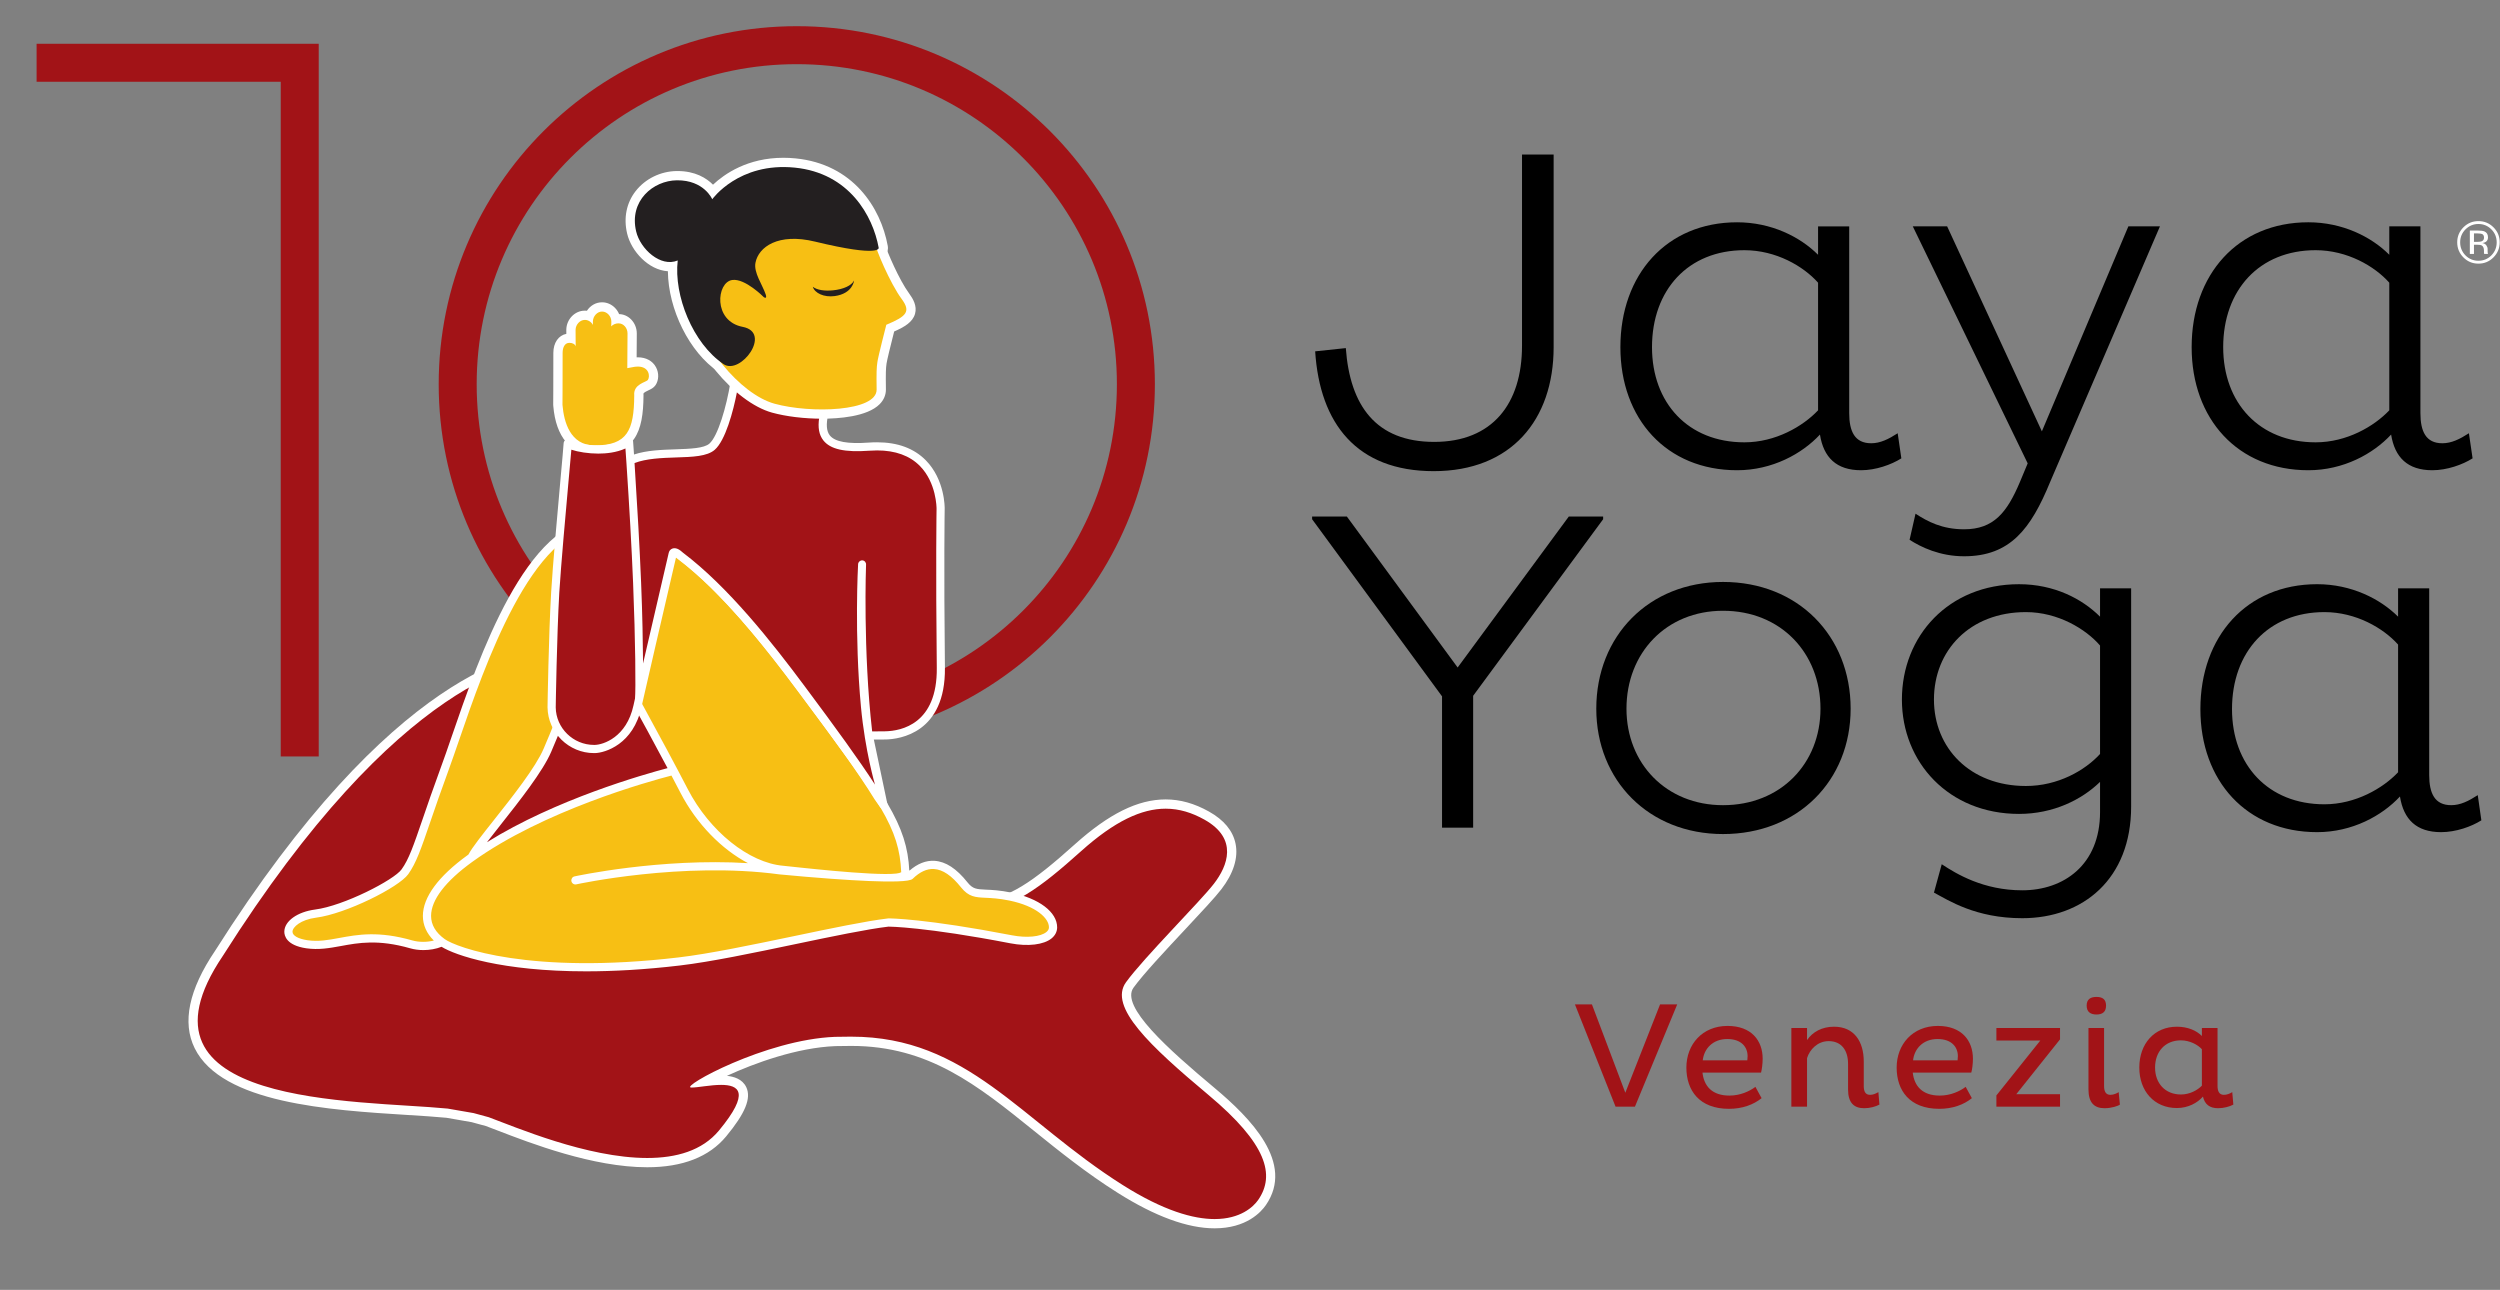 <?xml version="1.0" encoding="UTF-8" standalone="no"?>
<svg xmlns="http://www.w3.org/2000/svg" xmlns:xlink="http://www.w3.org/1999/xlink" xmlns:serif="http://www.serif.com/" width="100%" height="100%" viewBox="0 0 1097 566" version="1.1" xml:space="preserve" style="fill-rule:evenodd;clip-rule:evenodd;stroke-miterlimit:10;">
    <rect x="0" y="0" width="1097" height="566" fill="#808080" stroke="none"/>
    <g id="Tavola-da-disegno1" transform="matrix(1.097,0,0,0.566,0,0)">
        <rect x="0" y="0" width="1000" height="1000" style="fill:none;"></rect>
        <clipPath id="_clip1">
            <rect x="0" y="0" width="1000" height="1000"></rect>
        </clipPath>
        <g clip-path="url(#_clip1)">
            <g transform="matrix(3.799,0,0,7.362,14.637,586.457)">
                <path d="M0,-73.05L27.706,-73.05L27.706,0" style="fill:none;fill-rule:nonzero;stroke:rgb(162,19,23);stroke-width:4px;"></path>
            </g>
            <g transform="matrix(0,-7.362,-3.799,0,318.714,35.025)">
                <ellipse cx="-35.704" cy="0" rx="35.704" ry="35.704" style="fill:none;stroke:rgb(162,19,23);stroke-width:4px;"></ellipse>
            </g>
            <g transform="matrix(3.799,0,0,7.362,621.455,365.269)">
                <path d="M0,-33.34L0,-13.056C0,-5.393 -4.482,0 -12.628,0C-20.724,0 -24.622,-5.007 -25.109,-12.617L-21.882,-12.959C-21.444,-6.888 -18.702,-3.081 -12.576,-3.081C-6.463,-3.081 -3.33,-7.08 -3.33,-13.201L-3.33,-33.34L0,-33.34Z" style="fill-rule:nonzero;"></path>
            </g>
            <g transform="matrix(3.799,0,0,7.362,727.226,317.727)">
                <path d="M0,-13.388C-1.538,-15.123 -4.426,-16.81 -7.757,-16.81C-13.681,-16.81 -17.485,-12.62 -17.485,-6.598C-17.485,-0.723 -13.681,3.422 -7.757,3.422C-4.478,3.422 -1.59,1.738 0,0.051L0,-13.388ZM3.279,0.344C3.279,2.267 3.858,3.52 5.594,3.52C6.552,3.52 7.424,3.086 8.384,2.466L8.769,5.11C7.707,5.781 6.071,6.361 4.529,6.361C1.93,6.361 0.579,5.012 0.198,2.605C-1.683,4.628 -4.816,6.361 -8.526,6.361C-15.944,6.361 -20.813,0.968 -20.813,-6.598C-20.813,-14.258 -15.944,-19.749 -8.526,-19.749C-4.913,-19.749 -1.881,-18.211 0,-16.327L0,-19.32L3.279,-19.32L3.279,0.344Z" style="fill-rule:nonzero;"></path>
            </g>
            <g transform="matrix(3.799,0,0,7.362,778.856,431.258)">
                <path d="M0,-34.742L9.975,-13.155L19.081,-34.742L22.406,-34.742L10.839,-7.81C8.816,-2.893 6.648,0 1.78,0C-0.771,0 -2.755,-0.964 -3.955,-1.735L-3.329,-4.483C-2.071,-3.664 -0.533,-2.841 1.78,-2.841C4.916,-2.841 6.309,-4.628 7.658,-7.81L8.481,-9.784L-3.617,-34.742L0,-34.742Z" style="fill-rule:nonzero;"></path>
            </g>
            <g transform="matrix(3.799,0,0,7.362,576.816,502.253)">
                <path d="M0,5.108L-13.68,-13.544L-13.68,-13.83L-10.022,-13.83L1.643,2.07L13.347,-13.83L16.962,-13.83L16.962,-13.544L3.275,5.05L3.275,18.938L0,18.938L0,5.108Z" style="fill-rule:nonzero;"></path>
            </g>
            <g transform="matrix(3.799,0,0,7.362,689.211,473.55)">
                <path d="M0,20.467C6.07,20.467 10.261,16.088 10.261,10.305C10.261,4.425 6.07,-0.006 0,-0.006C-5.977,-0.006 -10.166,4.425 -10.166,10.305C-10.166,16.088 -5.977,20.467 0,20.467M0,-3.041C7.898,-3.041 13.436,2.646 13.436,10.305C13.436,17.871 7.898,23.508 0,23.508C-7.812,23.508 -13.345,17.871 -13.345,10.305C-13.345,2.646 -7.812,-3.041 0,-3.041" style="fill-rule:nonzero;"></path>
            </g>
            <g transform="matrix(3.799,0,0,7.362,810.363,555.417)">
                <path d="M0,7.326C3.377,7.326 6.219,5.688 7.806,3.955L7.806,-7.465C6.313,-9.2 3.377,-10.985 0,-10.985C-5.917,-10.985 -9.682,-6.936 -9.682,-1.777C-9.682,3.328 -5.878,7.326 0,7.326M-0.724,-13.923C2.99,-13.923 5.927,-12.378 7.806,-10.504L7.806,-13.487L11.08,-13.487L11.08,9.494C11.08,17.109 6.023,21.249 -0.384,21.249C-5.301,21.249 -8.14,19.372 -9.682,18.553L-8.863,15.565C-7.324,16.581 -4.478,18.311 -0.384,18.311C3.953,18.311 7.806,15.662 7.806,10.071L7.806,6.894C5.881,8.77 2.892,10.266 -0.724,10.266C-8.14,10.266 -13.056,4.823 -13.056,-1.777C-13.056,-8.475 -8.14,-13.923 -0.724,-13.923" style="fill-rule:nonzero;"></path>
            </g>
            <g transform="matrix(3.799,0,0,7.362,485.816,506.776)">
                <path d="M0,60.029C-2.748,60.029 -6.095,58.796 -9.945,56.362C-13.243,54.279 -16.023,52.037 -18.712,49.868C-24.73,45.014 -29.929,40.821 -38.24,40.821L-39.97,40.842C-45.088,41.044 -51.113,43.642 -53.633,45.054C-53.091,44.987 -52.506,44.925 -51.953,44.925C-51.518,44.925 -50.191,44.925 -49.748,45.869C-49.303,46.815 -49.957,48.295 -51.807,50.528C-53.494,52.565 -56.163,53.597 -59.74,53.597C-65.371,53.597 -71.862,51.093 -75.35,49.748C-75.834,49.561 -76.252,49.4 -76.594,49.274C-76.619,49.268 -78.158,48.85 -78.178,48.843L-80.832,48.389C-81.961,48.279 -83.398,48.19 -84.92,48.094C-93.064,47.586 -104.219,46.888 -106.953,41.332C-108.205,38.788 -107.491,35.5 -104.832,31.561C-86.298,2.277 -72.774,0 -69.07,0C-68.504,0 -68.197,0.054 -68.164,0.06L-68.116,0.051C-58.713,0.051 -48.398,9.276 -40.109,16.688C-35.252,21.033 -31.056,24.785 -28.062,25.857C-26.942,26.258 -25.911,26.453 -24.91,26.453C-21.679,26.453 -18.835,24.432 -14.4,20.452C-10.892,17.304 -7.953,15.838 -5.151,15.838C-3.707,15.838 -2.295,16.235 -0.834,17.052C0.617,17.865 1.479,18.894 1.729,20.111C2.073,21.797 1.152,23.441 0.318,24.523C-0.312,25.343 -1.736,26.867 -3.387,28.631C-5.497,30.886 -7.888,33.443 -8.934,34.89C-10.6,37.196 -5.813,41.509 -0.327,46.101C5.542,51.016 7.184,54.622 4.997,57.794C4.533,58.466 3.118,60.029 0,60.029" style="fill:rgb(162,19,23);fill-rule:nonzero;"></path>
            </g>
            <g transform="matrix(3.799,0,0,7.362,223.436,952.279)">
                <path d="M0,-61.005C-3.766,-61.005 -17.505,-58.712 -36.181,-29.205C-38.929,-25.134 -39.654,-21.682 -38.319,-18.97C-35.46,-13.159 -24.143,-12.452 -15.879,-11.935C-14.378,-11.842 -12.958,-11.753 -11.808,-11.641L-9.15,-11.179C-8.996,-11.136 -8.709,-11.058 -8.42,-10.979C-8.092,-10.891 -7.762,-10.802 -7.659,-10.773C-7.325,-10.65 -6.92,-10.494 -6.454,-10.314C-2.937,-8.957 3.61,-6.431 9.331,-6.431C13.06,-6.431 15.856,-7.524 17.64,-9.678C19.651,-12.106 20.307,-13.703 19.765,-14.856C19.344,-15.75 18.4,-15.991 17.721,-16.057C20.632,-17.4 25.111,-19.029 29.133,-19.188L30.434,-19.204C30.569,-19.206 30.701,-19.208 30.831,-19.208C38.97,-19.208 44.106,-15.065 50.053,-10.268C52.752,-8.092 55.543,-5.841 58.865,-3.742C62.795,-1.259 66.229,0 69.072,0C72.421,0 73.963,-1.711 74.471,-2.446C77.53,-6.885 72.847,-11.617 69.058,-14.79C64.189,-18.865 59.114,-23.377 60.533,-25.341C61.561,-26.764 63.941,-29.308 66.042,-31.554C67.7,-33.327 69.132,-34.858 69.777,-35.698C71.061,-37.364 71.581,-39.027 71.278,-40.504C71,-41.866 70.057,-43.005 68.476,-43.89C66.94,-44.749 65.45,-45.167 63.92,-45.167C60.991,-45.167 57.948,-43.661 54.345,-40.428C50.002,-36.531 47.234,-34.552 44.161,-34.552C43.217,-34.552 42.24,-34.737 41.173,-35.119C38.27,-36.159 34.107,-39.882 29.287,-44.193C20.936,-51.66 10.544,-60.954 0.955,-60.954L0.89,-60.953C0.738,-60.974 0.439,-61.005 0,-61.005M0,-60.029C0.538,-60.029 0.818,-59.977 0.818,-59.977C0.864,-59.977 0.909,-59.978 0.955,-59.978C15.566,-59.978 32.494,-37.192 40.844,-34.2C42.024,-33.778 43.113,-33.576 44.161,-33.576C47.661,-33.576 50.688,-35.835 54.997,-39.701C58.56,-42.899 61.4,-44.191 63.919,-44.191C65.359,-44.191 66.694,-43.769 67.999,-43.039C71.589,-41.028 70.44,-38.156 69.003,-36.292C67.57,-34.425 61.609,-28.496 59.742,-25.912C57.876,-23.329 62.258,-19.208 68.431,-14.041C74.605,-8.872 75.458,-5.598 73.667,-3C73.152,-2.254 71.786,-0.976 69.072,-0.976C66.843,-0.976 63.705,-1.839 59.386,-4.567C48.625,-11.366 43.025,-20.183 30.831,-20.183C30.696,-20.183 30.559,-20.182 30.422,-20.18L29.094,-20.163C21.747,-19.874 12.785,-14.875 13.946,-14.827C13.97,-14.826 13.996,-14.826 14.023,-14.826C14.67,-14.826 16,-15.105 17.118,-15.105C18.966,-15.105 20.237,-14.343 16.888,-10.301C15.12,-8.166 12.374,-7.407 9.331,-7.407C2.993,-7.407 -4.629,-10.7 -7.355,-11.701C-7.392,-11.714 -8.909,-12.121 -8.947,-12.135L-11.677,-12.609C-21.129,-13.534 -46.118,-12.74 -35.356,-28.683C-16.798,-58.005 -3.359,-60.029 0,-60.029" style="fill:white;fill-rule:nonzero;"></path>
            </g>
            <g transform="matrix(3.799,0,0,7.362,190.549,501.266)">
                <path d="M0,21.593C1.305,19.511 6.434,13.828 7.765,10.702C10.065,5.31 11.018,2.293 11.333,1.511C11.643,0.735 12.627,-1.635 14.131,0.363C14.661,1.073 18.521,8.073 21.108,12.967C18.589,13.622 7.377,16.676 0,21.593M55.835,26.323C52.813,25.703 52.095,26.462 51.002,25.09C49.946,23.767 47.955,21.831 45.557,23.875C45.223,19.13 42.788,15.389 34.367,4.073C29.001,-3.147 20.738,-13.417 13.372,-13.302C4.796,-13.17 -0.504,5.742 -2.999,12.529C-5.495,19.317 -6.012,21.794 -7.238,23.5C-8.149,24.768 -13.6,27.512 -16.642,27.901C-19.683,28.296 -20.763,30.656 -17.564,31.13C-14.365,31.598 -12.214,29.522 -6.563,31.143C-5.768,31.367 -4.821,31.367 -3.978,31.136C-3.97,31.143 -3.959,31.149 -3.953,31.156C-2.58,32.138 5.329,35.01 20.981,33.158C27.179,32.424 38.095,29.637 43.032,29.056C43.032,29.056 46.8,29.061 55.95,30.828C58.293,31.278 60.333,30.779 60.346,29.571C60.35,28.357 58.852,26.948 55.835,26.323" style="fill:rgb(247,191,20);fill-rule:nonzero;"></path>
            </g>
            <g transform="matrix(3.799,0,0,7.362,418.563,435.056)">
                <path d="M0,39.053C-0.613,39.556 -2.071,39.698 -3.618,39.399C-12.701,37.645 -16.463,37.609 -16.67,37.621C-19.02,37.9 -22.693,38.672 -26.578,39.485C-30.95,40.396 -35.467,41.343 -38.713,41.726C-54.36,43.577 -62.125,40.681 -63.35,39.801C-64.304,39.114 -64.789,38.289 -64.789,37.355C-64.789,35.685 -63.285,33.713 -60.442,31.659C-52.971,26.268 -41.859,23.191 -39.479,22.577C-39.133,23.227 -38.811,23.839 -38.526,24.399C-36.839,27.659 -34.191,30.348 -31.423,31.8C-40.662,31.235 -49.582,33.171 -49.685,33.195C-49.914,33.243 -50.062,33.474 -50.012,33.706C-49.958,33.942 -49.727,34.088 -49.497,34.033C-49.388,34.009 -38.308,31.605 -28.127,32.982C-26.33,33.153 -24.422,33.318 -22.601,33.451L-22.577,33.451C-19.821,33.651 -17.284,33.779 -15.699,33.719C-15.693,33.723 -15.688,33.719 -15.681,33.719C-14.819,33.692 -14.242,33.608 -14.084,33.451C-13.338,32.722 -12.579,32.37 -11.838,32.418C-10.909,32.473 -9.975,33.11 -8.985,34.355C-8.177,35.362 -7.472,35.399 -6.404,35.448C-5.779,35.477 -5.003,35.514 -3.897,35.739C-1.032,36.334 0.273,37.621 0.267,38.562C0.267,38.749 0.176,38.908 0,39.053M-39.891,21.794C-42.412,22.461 -51.67,25.083 -58.901,29.595C-58.489,29.053 -57.996,28.436 -57.481,27.781C-55.501,25.274 -53.03,22.151 -52.143,20.082C-50.376,15.936 -49.416,13.234 -48.901,11.777C-48.756,11.358 -48.645,11.061 -48.574,10.884C-48.051,9.572 -47.639,9.256 -47.378,9.227C-47.069,9.184 -46.705,9.585 -46.521,9.835C-46.036,10.478 -42.491,16.9 -39.891,21.794M-66.757,39.94C-70.321,38.92 -72.512,39.321 -74.448,39.678C-75.626,39.897 -76.64,40.087 -77.813,39.916C-78.783,39.771 -79.385,39.43 -79.379,39.018C-79.379,38.532 -78.51,37.749 -76.897,37.541C-73.775,37.142 -68.196,34.361 -67.194,32.964C-66.355,31.786 -65.858,30.342 -64.874,27.464C-64.376,26.013 -63.757,24.203 -62.906,21.892C-62.599,21.053 -62.253,20.04 -61.857,18.898C-59.161,11.054 -54.153,-3.547 -46.923,-3.663L-46.808,-3.663C-39.965,-3.663 -32.248,5.524 -26.286,13.543L-25.618,14.437C-17.466,25.4 -15.487,28.06 -15.287,32.757C-15.389,32.818 -15.571,32.872 -15.808,32.897C-18.218,33.173 -26.984,32.139 -27.696,32.078C-31.32,31.769 -35.46,28.448 -37.761,24.004C-40.124,19.425 -45.181,10.18 -45.837,9.317C-46.364,8.613 -46.923,8.297 -47.493,8.37C-48.554,8.51 -49.15,10.004 -49.376,10.562C-49.447,10.75 -49.557,11.054 -49.715,11.491C-50.224,12.936 -51.177,15.625 -52.938,19.748C-53.777,21.708 -56.206,24.782 -58.16,27.246C-59.447,28.872 -60.473,30.166 -60.856,30.894C-60.885,30.919 -60.917,30.937 -60.946,30.96C-64.023,33.183 -65.652,35.394 -65.652,37.355C-65.652,38.319 -65.258,39.206 -64.5,39.951C-65.232,40.135 -66.058,40.135 -66.757,39.94M-3.727,34.895C-4.893,34.657 -5.743,34.616 -6.361,34.592C-7.369,34.543 -7.747,34.526 -8.311,33.822C-9.465,32.37 -10.6,31.629 -11.784,31.555C-12.682,31.5 -13.581,31.853 -14.436,32.606C-14.668,27.713 -16.908,24.702 -24.926,13.925L-25.594,13.027C-31.679,4.849 -39.581,-4.524 -46.808,-4.524L-46.941,-4.524C-54.773,-4.396 -59.713,10.009 -62.67,18.618C-63.06,19.754 -63.405,20.763 -63.715,21.593C-64.565,23.913 -65.191,25.728 -65.687,27.185C-66.648,29.984 -67.126,31.392 -67.899,32.461C-68.694,33.571 -73.993,36.303 -77.004,36.686C-78.868,36.93 -80.228,37.906 -80.241,39.011C-80.246,39.436 -80.027,40.456 -77.934,40.766C-76.628,40.955 -75.493,40.748 -74.29,40.53C-72.452,40.19 -70.362,39.801 -66.994,40.766C-66.55,40.894 -66.076,40.955 -65.596,40.955C-64.935,40.955 -64.273,40.84 -63.684,40.608C-62.246,41.507 -57.334,43.193 -48.471,43.193C-45.605,43.193 -42.326,43.019 -38.617,42.581C-35.327,42.193 -30.791,41.245 -26.403,40.322C-22.536,39.514 -18.88,38.749 -16.623,38.484C-16.579,38.484 -12.767,38.507 -3.782,40.244C-1.936,40.596 -0.279,40.396 0.547,39.722C0.924,39.412 1.125,39.018 1.131,38.57C1.137,36.953 -0.77,35.509 -3.727,34.895" style="fill:white;fill-rule:nonzero;"></path>
            </g>
            <g transform="matrix(3.799,0,0,7.362,237.662,237.974)">
                <path d="M0,15.066C-2.177,15.052 -3.567,13.358 -3.813,10.42C-3.82,10.346 -3.823,10.311 -3.823,10.278L-3.815,8.807L-3.809,4.833C-3.809,3.912 -3.332,3.294 -2.622,3.294C-2.562,3.294 -2.5,3.297 -2.438,3.304L-2.444,2.418C-2.438,1.595 -1.766,0.879 -1.004,0.879C-0.83,0.88 -0.662,0.912 -0.507,0.967C-0.285,0.411 0.236,0 0.81,0C1.211,0 1.569,0.158 1.842,0.434C2.066,0.663 2.217,0.955 2.273,1.265C2.364,1.248 2.453,1.24 2.534,1.24C2.943,1.243 3.277,1.388 3.541,1.653C3.837,1.951 4.005,2.367 4.002,2.795L3.982,5.855C4.184,5.814 4.397,5.79 4.595,5.79C5.528,5.79 5.931,6.288 6.087,6.584C6.321,7.027 6.311,7.592 6.062,7.957C5.936,8.138 5.737,8.231 5.509,8.337C4.918,8.612 4.662,8.813 4.706,9.268C4.686,13.046 3.94,15.066 0.076,15.066L0,15.066Z" style="fill:rgb(247,191,20);fill-rule:nonzero;"></path>
            </g>
            <g transform="matrix(3.799,0,0,7.362,240.737,352.48)">
                <path d="M0,-16.043C-0.641,-16.043 -1.222,-15.687 -1.572,-15.154C-1.625,-15.16 -1.678,-15.163 -1.731,-15.164L-1.805,-15.164C-2.851,-15.164 -3.734,-14.24 -3.742,-13.146L-3.739,-12.721C-4.558,-12.565 -5.106,-11.787 -5.106,-10.721L-5.113,-6.747L-5.121,-5.285C-5.121,-5.232 -5.118,-5.184 -5.113,-5.135L-5.113,-5.134L-5.109,-5.093C-4.839,-1.873 -3.273,-0.016 -0.813,0L-0.733,0C3.499,0 4.363,-2.385 4.387,-6.233L4.387,-6.283L4.382,-6.333C4.37,-6.455 4.364,-6.523 4.906,-6.775C5.174,-6.9 5.451,-7.029 5.65,-7.315C6.007,-7.839 6.029,-8.593 5.708,-9.198C5.355,-9.868 4.654,-10.252 3.785,-10.252C3.745,-10.252 3.704,-10.251 3.664,-10.25L3.68,-12.756C3.683,-13.314 3.463,-13.857 3.077,-14.246C2.729,-14.596 2.283,-14.792 1.818,-14.8C1.717,-15.045 1.568,-15.271 1.38,-15.463C1.016,-15.832 0.531,-16.043 0.048,-16.043L0,-16.043ZM0,-15.067L0.048,-15.067C0.526,-15.067 1.009,-14.589 1,-14.001L0.989,-13.508C1.156,-13.706 1.476,-13.827 1.724,-13.827L1.789,-13.824C2.264,-13.824 2.708,-13.349 2.704,-12.762L2.68,-9.109C2.859,-9.147 3.026,-9.178 3.162,-9.199C3.396,-9.252 3.603,-9.276 3.785,-9.276C4.985,-9.276 5.099,-8.24 4.848,-7.872C4.67,-7.616 3.294,-7.441 3.411,-6.239C3.388,-2.539 2.666,-0.976 -0.733,-0.976L-0.807,-0.976C-3.337,-0.993 -3.994,-3.475 -4.137,-5.175C-4.137,-5.21 -4.145,-5.245 -4.145,-5.276L-4.145,-5.279L-4.137,-6.745L-4.13,-10.721C-4.13,-11.297 -3.9,-11.773 -3.431,-11.773L-3.376,-11.773C-3.112,-11.773 -2.815,-11.642 -2.755,-11.402L-2.766,-13.139C-2.762,-13.718 -2.281,-14.188 -1.813,-14.188L-1.742,-14.188C-1.441,-14.184 -1.09,-13.97 -0.942,-13.659L-0.942,-14.013C-0.938,-14.598 -0.465,-15.067 0,-15.067" style="fill:white;fill-rule:nonzero;"></path>
            </g>
            <g transform="matrix(3.799,0,0,7.362,272.046,490.749)">
                <path d="M0,-8.051C4.775,-4.447 9.351,1.37 12.762,5.957C16.524,11.013 19.091,14.555 20.811,17.352L21.382,18.171L19.848,10.87C19.848,10.87 21.559,10.87 21.62,10.862C23.746,10.814 27.502,9.698 27.435,3.747C27.312,-7.136 27.411,-12.995 27.411,-12.995C27.411,-12.995 27.527,-20.105 19.885,-19.541C15.68,-19.241 14.516,-20.337 15.16,-23.066C14.075,-22.991 8.926,-22.759 5.697,-26.222C5.318,-23.849 4.409,-20.467 3.344,-19.534C1.971,-18.339 -2.596,-19.338 -5.258,-18.094C-5.318,-18.963 -5.368,-19.632 -5.4,-20.055C-7.416,-18.658 -11.268,-19.382 -11.855,-19.883C-11.904,-18.873 -12.891,-8.79 -13.167,-4.207C-13.438,0.378 -13.547,7.915 -13.547,7.915C-13.511,10.38 -11.47,12.341 -9.006,12.298C-7.982,12.279 -5.29,11.404 -4.509,7.786C-4.222,6.459 -2.171,-2.368 -0.798,-8.264C-0.798,-8.264 -0.728,-8.628 -0.229,-8.24L0,-8.051Z" style="fill:rgb(162,19,23);fill-rule:nonzero;"></path>
            </g>
            <g transform="matrix(3.799,0,0,7.362,348.863,353.752)">
                <path d="M0,28.972C-0.971,20.436 -0.649,11.498 -0.643,11.414C-0.625,11.178 -0.795,10.977 -1.033,10.958C-1.262,10.946 -1.462,11.122 -1.48,11.353C-1.487,11.435 -1.886,18.799 -1.179,26.392C-0.746,31.025 0.298,34.575 0.298,34.575C-1.396,31.959 -3.758,28.705 -7.096,24.225C-10.564,19.561 -15.159,13.745 -19.925,10.145L-20.162,9.945C-20.398,9.763 -20.612,9.679 -20.811,9.679C-21.163,9.679 -21.375,9.94 -21.419,10.164C-22.196,13.503 -23.313,18.304 -24.121,21.819C-24.138,19.708 -24.187,16.713 -24.327,13.32C-24.476,9.604 -24.721,5.36 -25.019,0.712C-23.786,0.231 -22.129,0.171 -20.653,0.122C-18.892,0.067 -17.376,0.014 -16.574,-0.686C-15.457,-1.663 -14.631,-4.698 -14.223,-6.817C-11.565,-4.449 -8.001,-4.074 -6.029,-4.074C-5.857,-4.074 -5.706,-4.079 -5.573,-4.085C-5.737,-3.03 -5.597,-2.252 -5.135,-1.669C-4.389,-0.735 -2.902,-0.401 -0.285,-0.588C-0.006,-0.606 0.268,-0.619 0.523,-0.619C2.442,-0.619 3.959,-0.067 5.028,1.021C6.77,2.788 6.781,5.422 6.781,5.524C6.781,5.58 6.685,11.51 6.805,22.28C6.872,28.194 3.055,28.924 1.392,28.959C1.318,28.965 0,28.972 0,28.972M-24.97,25.51C-25.044,25.833 -25.097,26.074 -25.128,26.222C-25.856,29.597 -28.327,30.38 -29.214,30.393L-29.287,30.393C-31.477,30.393 -33.287,28.62 -33.317,26.446C-33.317,26.373 -33.202,18.87 -32.941,14.346C-32.758,11.401 -32.28,6.077 -31.963,2.557C-31.836,1.136 -31.733,-0.006 -31.672,-0.696C-30.956,-0.455 -29.864,-0.284 -28.838,-0.284C-28.018,-0.284 -26.93,-0.387 -25.978,-0.824C-25.954,-0.473 -25.87,0.732 -25.87,0.732C-25.56,5.377 -25.322,9.655 -25.17,13.356C-24.921,19.464 -24.883,24.599 -24.97,25.51M7.661,22.268C7.54,11.517 7.636,5.598 7.636,5.538C7.643,5.416 7.668,2.47 5.647,0.42C4.407,-0.837 2.684,-1.475 0.523,-1.475C0.243,-1.475 -0.049,-1.469 -0.345,-1.445C-2.597,-1.281 -3.927,-1.529 -4.463,-2.204C-4.814,-2.658 -4.869,-3.386 -4.619,-4.438C-4.589,-4.571 -4.627,-4.711 -4.711,-4.82C-4.804,-4.924 -4.936,-4.978 -5.068,-4.966C-5.264,-4.953 -5.597,-4.936 -6.029,-4.936C-8.013,-4.936 -11.711,-5.329 -14.187,-7.989C-14.302,-8.11 -14.472,-8.154 -14.631,-8.105C-14.788,-8.056 -14.904,-7.922 -14.929,-7.765C-15.335,-5.227 -16.246,-2.112 -17.138,-1.335C-17.708,-0.837 -19.154,-0.789 -20.683,-0.735C-22.129,-0.686 -23.744,-0.636 -25.074,-0.188C-25.115,-0.776 -25.147,-1.239 -25.17,-1.558C-25.182,-1.718 -25.273,-1.851 -25.413,-1.918C-25.552,-1.985 -25.716,-1.972 -25.844,-1.883C-26.725,-1.275 -27.957,-1.147 -28.838,-1.147C-30.361,-1.147 -31.588,-1.523 -31.774,-1.686C-31.904,-1.791 -32.073,-1.82 -32.225,-1.754C-32.377,-1.686 -32.479,-1.541 -32.485,-1.377C-32.504,-1.025 -32.643,0.517 -32.82,2.477C-33.135,6.006 -33.62,11.336 -33.797,14.292C-34.064,18.833 -34.18,26.36 -34.18,26.446C-34.137,29.098 -31.946,31.255 -29.287,31.255L-29.202,31.255C-28.121,31.235 -25.133,30.326 -24.29,26.403C-24.005,25.074 -21.917,16.113 -20.653,10.661L-20.459,10.82C-15.761,14.365 -11.219,20.12 -7.782,24.739C-3.995,29.834 -1.462,33.33 0.255,36.123L0.832,36.943C0.91,37.065 1.043,37.126 1.184,37.126C1.239,37.126 1.301,37.12 1.354,37.094C1.541,37.01 1.645,36.81 1.602,36.608L0.177,29.828C1.343,29.828 1.428,29.822 1.428,29.822C2.908,29.786 7.74,29.141 7.661,22.268" style="fill:white;fill-rule:nonzero;"></path>
            </g>
            <g transform="matrix(3.799,0,0,7.362,328.805,136.45)">
                <path d="M0,25.071C-1.826,25.071 -3.693,24.845 -5.126,24.451C-8.94,23.401 -13.464,17.903 -14.088,13.556C-14.711,9.196 -14.423,1.664 -5.499,0.191C-4.74,0.065 -3.996,0 -3.289,0C4.14,0 6.085,6.999 6.104,7.07L6.131,7.175L6.112,7.281C6.174,7.6 7.579,11.043 8.789,12.673C9.152,13.171 9.498,13.76 9.325,14.381C9.136,15.056 8.425,15.492 7.184,16.022C6.839,17.363 6.361,19.289 6.314,19.666C6.234,20.197 6.214,20.652 6.239,22.479C6.243,22.924 6.065,23.341 5.724,23.685C4.486,24.936 1.309,25.071 0,25.071" style="fill:white;fill-rule:nonzero;"></path>
            </g>
            <g transform="matrix(3.799,0,0,7.362,316.309,324.606)">
                <path d="M0,-26.047C-0.734,-26.047 -1.505,-25.981 -2.291,-25.849C-9.107,-24.725 -12.384,-19.653 -11.282,-11.935C-10.635,-7.431 -5.933,-1.73 -1.965,-0.638C-0.493,-0.233 1.422,0 3.289,0C4.991,0 8.042,-0.199 9.36,-1.531C9.795,-1.97 10.022,-2.507 10.017,-3.084C9.992,-4.877 10.011,-5.317 10.084,-5.809C10.124,-6.121 10.503,-7.685 10.886,-9.184C11.967,-9.658 12.839,-10.169 13.084,-11.047C13.315,-11.873 12.88,-12.616 12.475,-13.171C11.407,-14.61 10.123,-17.648 9.912,-18.361L9.92,-18.405L9.864,-18.615C9.844,-18.689 7.799,-26.047 0,-26.047M0,-25.071C7.14,-25.071 8.921,-18.364 8.921,-18.364C8.866,-18.061 10.438,-14.277 11.687,-12.595C12.641,-11.289 12.234,-10.797 10.061,-9.893C10.061,-9.893 9.192,-6.53 9.119,-5.953C9.034,-5.382 9.016,-4.879 9.041,-3.074C9.055,-1.606 6.291,-0.976 3.289,-0.976C1.536,-0.976 -0.297,-1.191 -1.706,-1.579C-5.37,-2.587 -9.729,-7.991 -10.316,-12.073C-10.817,-15.585 -11.061,-23.413 -2.131,-24.887C-1.373,-25.013 -0.663,-25.071 0,-25.071" style="fill:white;fill-rule:nonzero;"></path>
            </g>
            <g transform="matrix(3.799,0,0,7.362,291.986,125.923)">
                <path d="M0,21.933C-0.345,21.933 -0.66,21.838 -0.939,21.651C-4.015,19.592 -6.204,14.924 -6.039,10.963C-6.136,10.974 -6.233,10.978 -6.332,10.979C-8.203,10.979 -9.952,9.082 -10.352,7.38C-10.708,5.883 -10.421,4.44 -9.544,3.318C-8.615,2.13 -7.139,1.412 -5.593,1.396C-3.472,1.395 -2.338,2.376 -1.808,3.056C-0.862,2.049 1.56,0 5.631,0C6.03,0 6.444,0.02 6.876,0.063C12.625,0.641 15.431,5.008 16.14,8.901C16.179,9.027 16.139,9.226 16.021,9.384C15.807,9.67 15.385,9.797 14.653,9.797C13.49,9.797 11.536,9.467 8.845,8.815C8.085,8.63 7.368,8.537 6.714,8.537C4.398,8.537 3.355,9.678 3.165,10.655C3.056,11.21 3.409,11.944 3.752,12.655C3.921,13.006 4.096,13.37 4.215,13.716C4.297,13.952 4.368,14.257 4.189,14.507L4.044,14.712L3.729,14.742C3.528,14.742 3.357,14.641 3.273,14.581C2.752,14.062 1.359,12.855 0.428,12.855C0.387,12.855 0.347,12.858 0.308,12.864C-0.146,12.928 -0.516,13.601 -0.534,14.395C-0.558,15.39 -0.055,16.555 1.427,16.837C2.574,17.057 3.201,17.802 3.104,18.832C2.975,20.199 1.487,21.933 0,21.933" style="fill:white;fill-rule:nonzero;"></path>
            </g>
            <g transform="matrix(3.799,0,0,7.362,313.377,290.978)">
                <path d="M0,-22.909C-3.784,-22.909 -6.219,-21.202 -7.416,-20.075C-8.103,-20.767 -9.279,-21.513 -11.16,-21.513L-11.228,-21.513C-12.921,-21.496 -14.54,-20.707 -15.559,-19.404C-16.53,-18.162 -16.849,-16.573 -16.458,-14.927C-16.021,-13.071 -14.213,-11.085 -12.166,-10.961C-12.133,-6.961 -9.911,-2.42 -6.842,-0.364C-6.487,-0.126 -6.068,0 -5.632,0C-3.878,0 -2.192,-1.948 -2.042,-3.543C-1.946,-4.552 -2.44,-5.744 -4.113,-6.063C-5.6,-6.347 -5.686,-7.629 -5.677,-8.015C-5.661,-8.676 -5.373,-9.057 -5.253,-9.075C-5.239,-9.077 -5.221,-9.077 -5.203,-9.077C-4.57,-9.077 -3.376,-8.167 -2.768,-7.552L-2.71,-7.492L-2.641,-7.443C-2.51,-7.349 -2.239,-7.191 -1.902,-7.191C-1.56,-7.191 -1.239,-7.356 -1.043,-7.631C-0.696,-8.119 -0.892,-8.682 -0.956,-8.867C-1.083,-9.237 -1.264,-9.613 -1.439,-9.977C-1.733,-10.586 -2.065,-11.276 -1.987,-11.67C-1.832,-12.468 -0.935,-13.396 1.083,-13.396C1.699,-13.396 2.377,-13.307 3.099,-13.132C5.828,-12.471 7.821,-12.136 9.022,-12.136C9.628,-12.136 10.375,-12.205 10.78,-12.744C10.972,-13.001 11.046,-13.324 10.985,-13.624C10.24,-17.688 7.304,-22.239 1.293,-22.843C0.858,-22.887 0.423,-22.909 0,-22.909M-0.001,-21.933C0.383,-21.933 0.781,-21.914 1.196,-21.872C6.931,-21.296 9.418,-16.786 10.028,-13.432C10.028,-13.432 10.122,-13.112 9.022,-13.112C8.133,-13.112 6.463,-13.321 3.329,-14.08C2.497,-14.282 1.749,-14.372 1.083,-14.372C-1.364,-14.372 -2.692,-13.159 -2.944,-11.86C-3.149,-10.825 -2.23,-9.573 -1.878,-8.547C-1.772,-8.242 -1.825,-8.167 -1.902,-8.167C-1.976,-8.167 -2.073,-8.237 -2.073,-8.237C-2.073,-8.237 -3.859,-10.053 -5.203,-10.053C-5.266,-10.053 -5.329,-10.049 -5.391,-10.041C-7.05,-9.804 -7.438,-5.704 -4.296,-5.104C-1.515,-4.574 -3.829,-0.976 -5.632,-0.976C-5.867,-0.976 -6.094,-1.037 -6.299,-1.175C-9.544,-3.348 -11.559,-8.409 -11.131,-12.097C-11.403,-11.983 -11.683,-11.93 -11.963,-11.93C-13.544,-11.93 -15.141,-13.593 -15.508,-15.153C-16.275,-18.378 -13.712,-20.512 -11.218,-20.537C-11.199,-20.537 -11.18,-20.538 -11.16,-20.538C-8.335,-20.538 -7.496,-18.542 -7.496,-18.542C-7.496,-18.542 -5.09,-21.933 -0.001,-21.933" style="fill:white;fill-rule:nonzero;"></path>
            </g>
            <g transform="matrix(3.674,-1.873,-0.967,-7.119,334.572,229.122)">
                <path d="M-0.193,-0.008C-1.319,0.13 -2.151,0.83 -2.171,1.523C-1.824,1.081 -1.086,0.756 -0.193,0.621C0.866,0.452 1.815,0.607 2.197,1.057C2.198,1.036 1.711,-0.241 -0.193,-0.008" style="fill:white;fill-rule:nonzero;"></path>
            </g>
            <g transform="matrix(3.674,-1.873,-0.967,-7.119,334.572,229.122)">
                <path d="M-0.193,-0.008C-1.319,0.13 -2.151,0.83 -2.171,1.523C-1.824,1.081 -1.086,0.756 -0.193,0.621C0.866,0.452 1.815,0.607 2.197,1.057C2.198,1.036 1.711,-0.241 -0.193,-0.008Z" style="fill:none;fill-rule:nonzero;stroke:white;stroke-width:0.98px;"></path>
            </g>
            <g transform="matrix(3.799,0,0,7.362,354.526,199.394)">
                <path d="M0,7.116C0,7.116 -0.868,10.479 -0.941,11.055C-1.027,11.627 -1.045,12.13 -1.02,13.935C-0.997,16.26 -7.944,16.482 -11.767,15.43C-15.43,14.422 -19.79,9.018 -20.376,4.936C-20.878,1.424 -21.122,-6.404 -12.191,-7.878C-3.267,-9.366 -1.14,-1.355 -1.14,-1.355C-1.194,-1.052 0.378,2.732 1.626,4.414C2.58,5.719 2.173,6.211 0,7.116" style="fill:rgb(247,191,20);fill-rule:nonzero;"></path>
            </g>
            <g transform="matrix(3.799,0,0,7.362,317.919,286.75)">
                <path d="M0,-21.298C5.736,-20.721 8.222,-16.212 8.832,-12.858C8.832,-12.858 9.14,-11.808 2.133,-13.506C-1.759,-14.451 -3.819,-12.938 -4.14,-11.285C-4.345,-10.25 -3.426,-8.999 -3.074,-7.973C-2.866,-7.374 -3.269,-7.662 -3.269,-7.662C-3.269,-7.662 -5.228,-9.656 -6.587,-9.466C-8.246,-9.23 -8.634,-5.13 -5.491,-4.53C-2.347,-3.93 -5.717,0.591 -7.495,-0.601C-10.739,-2.774 -12.755,-7.835 -12.327,-11.522C-14.135,-10.763 -16.272,-12.742 -16.704,-14.578C-17.47,-17.803 -14.907,-19.937 -12.414,-19.963C-9.543,-19.99 -8.692,-17.968 -8.692,-17.968C-8.692,-17.968 -5.911,-21.889 0,-21.298" style="fill:rgb(35,31,32);fill-rule:nonzero;"></path>
            </g>
            <g transform="matrix(3.674,-1.873,-0.967,-7.119,334.572,229.122)">
                <path d="M-0.193,-0.008C-1.319,0.13 -2.151,0.83 -2.171,1.523C-1.824,1.081 -1.086,0.756 -0.193,0.621C0.866,0.452 1.815,0.607 2.197,1.057C2.198,1.036 1.711,-0.241 -0.193,-0.008" style="fill:rgb(35,31,32);fill-rule:nonzero;"></path>
            </g>
            <g transform="matrix(1,0,0,1,261.654,316.254)">
                <g transform="matrix(3.799,0,0,7.362,368.316,541.721)">
                    <path d="M0,-10.772L1.791,-10.772L5.306,-1.468L8.965,-10.772L10.77,-10.772L6.318,0L4.279,0L0,-10.772Z" style="fill:rgb(162,19,23);fill-rule:nonzero;"></path>
                </g>
                <g transform="matrix(3.799,0,0,7.362,437.386,519.901)">
                    <path d="M0,-2.352C0,-3.309 -0.646,-4.161 -2.136,-4.161C-3.691,-4.161 -4.593,-3.116 -4.722,-1.915L-0.03,-1.915C-0.011,-2.039 0,-2.214 0,-2.352M1.474,2.066C0.616,2.761 -0.565,3.189 -1.964,3.189C-5.084,3.189 -6.446,1.253 -6.446,-1.153C-6.446,-3.594 -4.768,-5.541 -2.106,-5.541C0.412,-5.541 1.586,-3.985 1.586,-2.087C1.586,-1.595 1.503,-0.93 1.417,-0.627L-4.751,-0.627C-4.593,0.812 -3.724,1.795 -1.916,1.795C-0.773,1.795 0.191,1.347 0.823,0.876L1.474,2.066Z" style="fill:rgb(162,19,23);fill-rule:nonzero;"></path>
                </g>
                <g transform="matrix(3.799,0,0,7.362,461.162,541.885)">
                    <path d="M0,-8.306L0,-7.038C0.584,-7.892 1.567,-8.445 2.845,-8.445C4.984,-8.445 5.972,-6.849 5.972,-4.786L5.972,-2.207C5.972,-1.654 6.126,-1.27 6.638,-1.27C6.918,-1.27 7.219,-1.382 7.511,-1.556L7.622,-0.243C7.236,-0.034 6.638,0.139 6.018,0.139C4.895,0.139 4.319,-0.481 4.319,-1.842L4.319,-4.534C4.319,-5.944 3.638,-6.926 2.277,-6.926C1.108,-6.926 0.282,-6.041 0,-5.137L0,-0.022L-1.651,-0.022L-1.651,-8.306L0,-8.306Z" style="fill:rgb(162,19,23);fill-rule:nonzero;"></path>
                </g>
                <g transform="matrix(3.799,0,0,7.362,521.495,519.901)">
                    <path d="M0,-2.352C0,-3.309 -0.647,-4.161 -2.14,-4.161C-3.688,-4.161 -4.589,-3.116 -4.719,-1.915L-0.03,-1.915C-0.015,-2.039 0,-2.214 0,-2.352M1.473,2.066C0.623,2.761 -0.568,3.189 -1.962,3.189C-5.083,3.189 -6.446,1.253 -6.446,-1.153C-6.446,-3.594 -4.765,-5.541 -2.107,-5.541C0.412,-5.541 1.585,-3.985 1.585,-2.087C1.585,-1.595 1.51,-0.93 1.412,-0.627L-4.75,-0.627C-4.589,0.812 -3.722,1.795 -1.914,1.795C-0.774,1.795 0.194,1.347 0.823,0.876L1.473,2.066Z" style="fill:rgb(162,19,23);fill-rule:nonzero;"></path>
                </g>
                <g transform="matrix(3.799,0,0,7.362,554.471,532.03)">
                    <path d="M0,-5.651L-4.625,-5.651L-4.625,-6.967L2.077,-6.967L2.077,-5.775L-2.531,0.002L2.077,0.002L2.077,1.316L-4.625,1.316L-4.625,0.132L0,-5.651Z" style="fill:rgb(162,19,23);fill-rule:nonzero;"></path>
                </g>
                <g transform="matrix(3.799,0,0,7.362,579.978,473.893)">
                    <path d="M0,7.029C0,7.582 0.164,7.966 0.669,7.966C0.998,7.966 1.364,7.803 1.536,7.68L1.666,8.993C1.486,9.139 0.778,9.375 0.048,9.375C-1.064,9.375 -1.644,8.755 -1.644,7.394L-1.644,0.93L0,0.93L0,7.029ZM-0.803,-2.346C-0.19,-2.346 0.208,-2.111 0.208,-1.43C0.208,-0.751 -0.19,-0.494 -0.803,-0.494C-1.409,-0.494 -1.835,-0.751 -1.835,-1.43C-1.835,-2.111 -1.409,-2.346 -0.803,-2.346" style="fill:rgb(162,19,23);fill-rule:nonzero;"></path>
                </g>
                <g transform="matrix(3.799,0,0,7.362,619.099,525.441)">
                    <path d="M0,-3.838C-0.425,-4.313 -1.285,-4.775 -2.205,-4.775C-3.864,-4.775 -4.929,-3.601 -4.929,-1.906C-4.929,-0.24 -3.852,0.927 -2.205,0.927C-1.285,0.927 -0.474,0.483 0,-0.003L0,-3.838ZM1.648,0.027C1.648,0.58 1.82,0.964 2.316,0.964C2.626,0.964 2.914,0.851 3.199,0.677L3.313,1.991C2.926,2.2 2.316,2.373 1.707,2.373C0.81,2.373 0.302,1.961 0.112,1.15C-0.474,1.82 -1.463,2.354 -2.63,2.354C-5.007,2.354 -6.589,0.58 -6.589,-1.906C-6.589,-4.424 -5.007,-6.211 -2.63,-6.211C-1.491,-6.211 -0.587,-5.821 0,-5.232L0,-6.072L1.648,-6.072L1.648,0.027Z" style="fill:rgb(162,19,23);fill-rule:nonzero;"></path>
                </g>
            </g>
        </g>
    </g>
    <g transform="matrix(4.167,0,0,4.167,1048.418,179.833)">
        <path d="M0,-13.388C-1.536,-15.123 -4.431,-16.81 -7.756,-16.81C-13.684,-16.81 -17.49,-12.62 -17.49,-6.598C-17.49,-0.723 -13.684,3.422 -7.756,3.422C-4.477,3.422 -1.59,1.738 0,0.051L0,-13.388ZM3.279,0.344C3.279,2.267 3.852,3.52 5.588,3.52C6.556,3.52 7.42,3.086 8.385,2.466L8.772,5.11C7.708,5.781 6.078,6.361 4.532,6.361C1.93,6.361 0.579,5.012 0.192,2.605C-1.689,4.628 -4.815,6.361 -8.526,6.361C-15.95,6.361 -20.812,0.968 -20.812,-6.598C-20.812,-14.258 -15.95,-19.749 -8.526,-19.749C-4.912,-19.749 -1.873,-18.211 0,-16.327L0,-19.32L3.279,-19.32L3.279,0.344Z" style="fill-rule:nonzero;"></path>
    </g>
    <g transform="matrix(4.167,0,0,4.167,1052.278,338.651)">
        <path d="M0,-13.393C-1.543,-15.126 -4.432,-16.813 -7.755,-16.813C-13.682,-16.813 -17.488,-12.615 -17.488,-6.599C-17.488,-0.719 -13.682,3.425 -7.755,3.425C-4.482,3.425 -1.588,1.738 0,0.052L0,-13.393ZM3.277,0.336C3.277,2.267 3.855,3.518 5.593,3.518C6.557,3.518 7.422,3.087 8.39,2.46L8.77,5.113C7.713,5.785 6.074,6.359 4.528,6.359C1.928,6.359 0.581,5.016 0.197,2.604C-1.688,4.632 -4.82,6.359 -8.526,6.359C-15.946,6.359 -20.818,0.966 -20.818,-6.599C-20.818,-14.256 -15.946,-19.752 -8.526,-19.752C-4.91,-19.752 -1.881,-18.207 0,-16.333L0,-19.315L3.277,-19.315L3.277,0.336Z" style="fill-rule:nonzero;"></path>
    </g>
    <g transform="matrix(4.167,0,0,4.167,1089.305,109.927)">
        <path d="M0,-1.715C-0.109,-1.775 -0.285,-1.801 -0.523,-1.801L-0.895,-1.801L-0.895,-0.914L-0.505,-0.914C-0.321,-0.914 -0.181,-0.932 -0.091,-0.968C0.077,-1.035 0.163,-1.164 0.163,-1.351C0.163,-1.534 0.108,-1.651 0,-1.715M-0.47,-2.102C-0.164,-2.102 0.06,-2.071 0.201,-2.013C0.455,-1.905 0.582,-1.699 0.582,-1.388C0.582,-1.168 0.503,-1.008 0.344,-0.905C0.259,-0.85 0.141,-0.808 -0.013,-0.784C0.181,-0.754 0.322,-0.673 0.41,-0.545C0.501,-0.413 0.543,-0.288 0.543,-0.162L0.543,0.016C0.543,0.074 0.543,0.135 0.549,0.198C0.555,0.264 0.561,0.306 0.569,0.329L0.585,0.357L0.181,0.357C0.177,0.35 0.177,0.34 0.175,0.334C0.171,0.324 0.171,0.316 0.169,0.306L0.159,0.228L0.159,0.032C0.159,-0.252 0.081,-0.44 -0.073,-0.531C-0.164,-0.584 -0.324,-0.609 -0.554,-0.609L-0.895,-0.609L-0.895,0.357L-1.33,0.357L-1.33,-2.102L-0.47,-2.102ZM-1.786,-2.228C-2.161,-1.85 -2.348,-1.396 -2.348,-0.862C-2.348,-0.325 -2.161,0.131 -1.791,0.512C-1.414,0.889 -0.962,1.077 -0.427,1.077C0.108,1.077 0.564,0.889 0.938,0.512C1.311,0.131 1.498,-0.325 1.498,-0.862C1.498,-1.396 1.311,-1.85 0.938,-2.228C0.561,-2.602 0.106,-2.793 -0.427,-2.793C-0.956,-2.793 -1.408,-2.602 -1.786,-2.228M1.159,0.724C0.721,1.165 0.193,1.382 -0.427,1.382C-1.046,1.382 -1.575,1.165 -2.009,0.724C-2.442,0.289 -2.659,-0.243 -2.659,-0.865C-2.659,-1.482 -2.439,-2.008 -2.004,-2.445C-1.568,-2.881 -1.043,-3.097 -0.427,-3.097C0.193,-3.097 0.721,-2.881 1.159,-2.445C1.597,-2.011 1.815,-1.485 1.815,-0.865C1.815,-0.246 1.597,0.285 1.159,0.724" style="fill:white;fill-rule:nonzero;"></path>
    </g>
</svg>

